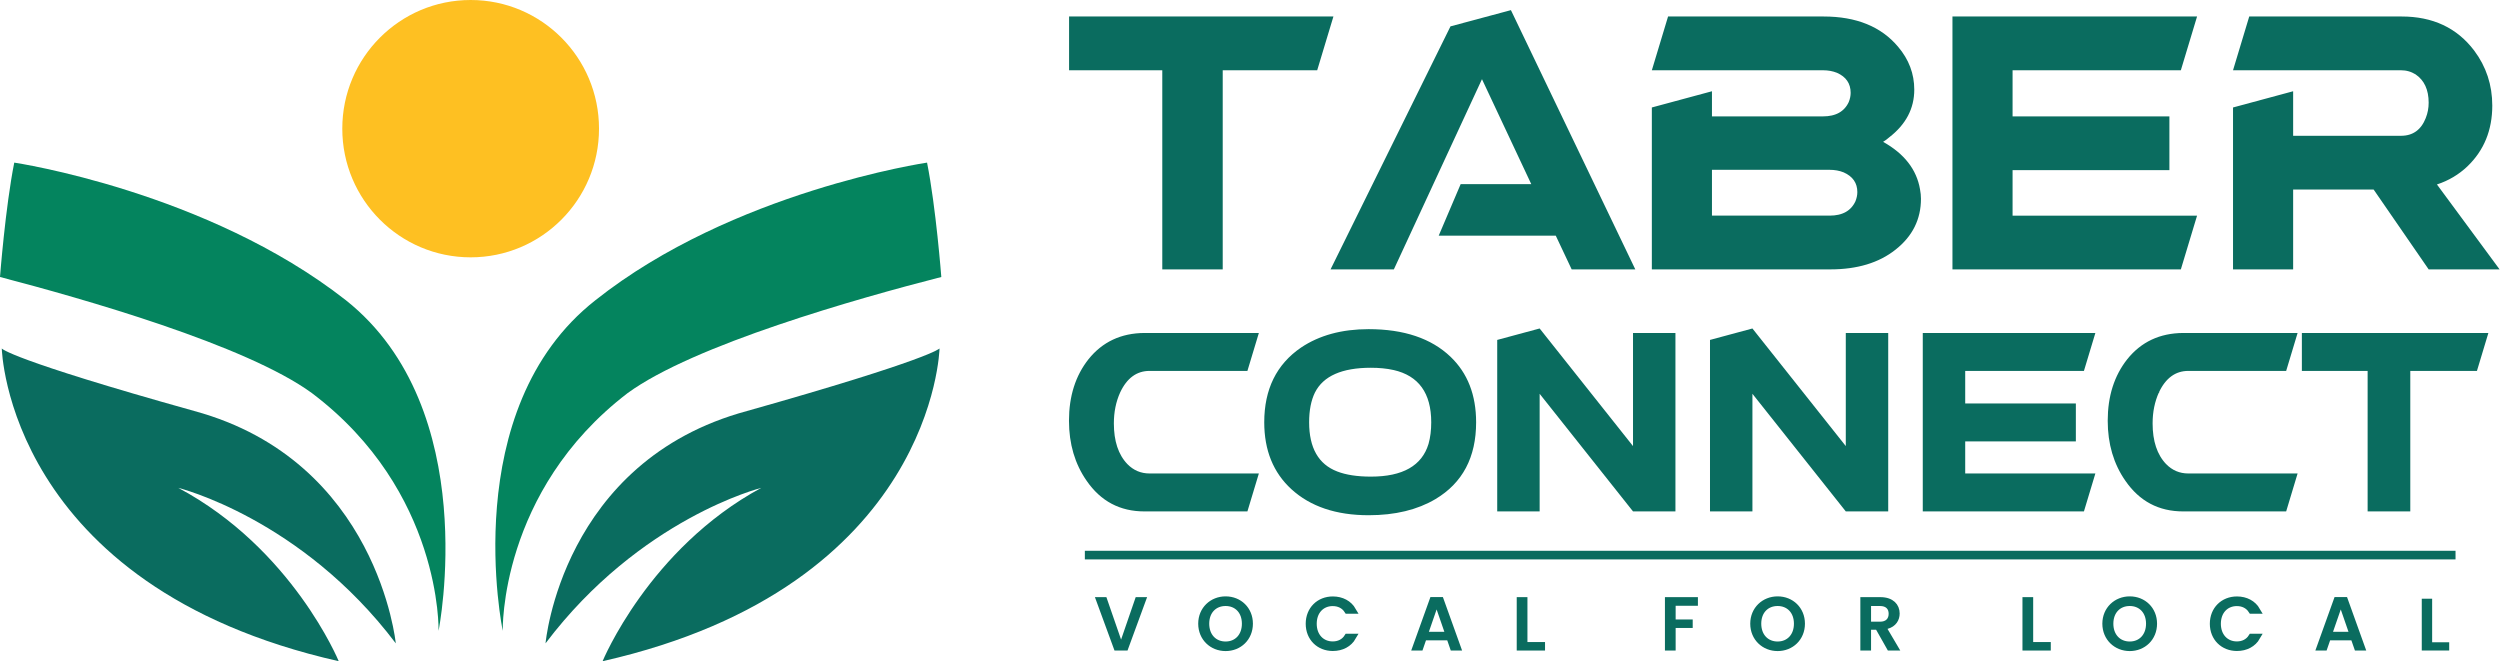 <svg width="1312" height="347" viewBox="0 0 1312 347" fill="none" xmlns="http://www.w3.org/2000/svg">
<path d="M286.299 337.623C286.299 337.623 294.716 241.963 392.021 215.702C488.388 188.512 493.067 182.879 493.067 182.879C493.067 182.879 490.259 307.612 316.24 347C316.24 347 340.564 287.916 399.508 256.033C399.508 256.033 335.885 271.978 286.299 337.623Z" fill="#0A6C5F"/>
<path d="M263.841 331.054C263.841 331.054 261.971 257.901 329.338 206.328C363.957 181.003 450.03 156.617 494 145.366C494 145.366 491.192 108.789 486.516 85.342C486.516 85.342 384.537 100.348 312.49 157.553C239.517 214.765 263.841 331.054 263.841 331.054Z" fill="#04845E"/>
<path d="M207.703 337.623C207.703 337.623 198.348 241.963 101.984 215.702C4.677 188.512 0.935 182.879 0.935 182.879C0.935 182.879 3.743 307.612 177.766 347C177.766 347 153.434 287.916 93.557 256.033C93.557 256.033 158.117 271.978 207.703 337.623Z" fill="#0A6C5F"/>
<path d="M230.158 331.054C230.158 331.054 232.033 257.901 163.731 206.328C129.112 181.003 43.033 156.617 0 145.366C0 145.366 2.805 108.789 7.483 85.342C7.483 85.342 108.53 100.348 181.51 157.553C253.549 214.765 230.158 331.054 230.158 331.054Z" fill="#04845E"/>
<path d="M247 8.96528e-05C284.206 8.96528e-05 314.361 30.23 314.361 67.521C314.361 104.822 284.206 135.049 247 135.049C209.795 135.049 179.636 104.822 179.636 67.521C179.636 30.23 209.795 8.96528e-05 247 8.96528e-05Z" fill="#FEC022"/>
<path d="M639.973 36.87V35.161H641.682H689.997L697.48 10.365H562.759V35.161H609.968H611.677V36.87V139.669H639.973V36.87Z" fill="#0A6C5F" stroke="#0A6C5F" stroke-width="3.418"/>
<path d="M767.683 98.345L757.62 121.971H816.469H817.553L818.015 122.951L825.9 139.667H855.493L792.004 7.337L762.404 15.284L701.024 139.667H730.404L776.19 40.83L777.73 37.505L779.288 40.822L805.16 95.909L806.304 98.345H803.613H767.683Z" fill="#0A6C5F" stroke="#0A6C5F" stroke-width="3.418"/>
<path d="M868.596 57.712V139.664H960.539C974.395 139.664 985.397 136.289 993.702 129.688L993.708 129.683C1002.22 122.978 1006.41 114.562 1006.41 104.313C1006.41 102.878 1006.26 101.313 1005.94 99.629L1005.94 99.615L1005.94 99.602C1004.26 89.865 998.205 81.968 987.418 75.925L984.851 74.487L987.372 72.97C988.389 72.358 989.367 71.641 990.294 70.818L990.338 70.779L990.384 70.744C998.811 64.234 1002.9 56.362 1002.9 47.055C1002.9 39.134 1000.23 32.009 994.796 25.626L994.791 25.619C986.291 15.523 973.802 10.367 957.032 10.367H876.671L869.188 35.163H956.7C959.569 35.163 962.229 35.64 964.681 36.622L964.709 36.633L964.737 36.645C967.353 37.802 969.427 39.389 970.84 41.46C972.257 43.538 972.93 45.986 972.93 48.723C972.93 50.529 972.549 52.359 971.808 54.201L971.791 54.243L971.772 54.285C970.464 57.092 968.513 59.254 965.921 60.694C963.349 62.124 960.247 62.789 956.7 62.789H898.437H896.728V61.08V50.12L868.596 57.712ZM896.728 89.122V87.413H898.437H960.207C963.074 87.413 965.74 87.894 968.184 88.872L968.213 88.883L968.241 88.896C970.85 90.049 972.923 91.619 974.339 93.659C975.762 95.709 976.44 98.12 976.44 100.813C976.44 102.621 976.051 104.446 975.317 106.283L975.299 106.328L975.279 106.371C973.97 109.178 972.018 111.338 969.426 112.778C966.854 114.207 963.752 114.872 960.207 114.872H898.437H896.728V113.162V89.122Z" fill="#0A6C5F" stroke="#0A6C5F" stroke-width="3.418"/>
<path d="M1054.49 89.29V87.581H1056.2H1136.79V62.785H1056.2H1054.49V61.076V36.876V35.166H1056.2H1143.24L1150.72 10.367H1026.36V139.667H1143.24L1150.72 114.875H1056.2H1054.49V113.166V89.29Z" fill="#0A6C5F" stroke="#0A6C5F" stroke-width="3.418"/>
<path d="M1173.6 57.712V139.664H1201.73V99.476V97.767H1203.44H1245.68H1246.58L1247.09 98.506L1275.46 139.664H1308.4L1277.53 97.818L1276.12 95.915L1278.37 95.179C1284.25 93.253 1289.37 90.215 1293.74 86.055C1302.06 78.055 1306.24 67.883 1306.24 55.405C1306.24 44.97 1303.18 35.703 1297.07 27.547C1288.41 16.118 1276.25 10.367 1260.37 10.367H1181.67L1174.19 35.163H1260.04C1263.13 35.163 1266 35.974 1268.62 37.589L1268.65 37.609L1268.68 37.631C1273.82 41.138 1276.27 46.691 1276.27 53.901C1276.27 56.895 1275.73 59.779 1274.65 62.535L1274.65 62.54C1273.33 65.885 1271.46 68.522 1268.96 70.314C1266.45 72.114 1263.45 72.971 1260.04 72.971H1203.44H1201.73V71.262V50.12L1173.6 57.712Z" fill="#0A6C5F" stroke="#0A6C5F" stroke-width="3.418"/>
<path d="M586.3 205.255L586.304 205.245L586.309 205.235C588.16 201.283 590.49 198.199 593.352 196.101C596.234 193.988 599.567 192.943 603.283 192.943H653.372L658.349 176.454H600.581C588.82 176.531 579.545 180.91 572.581 189.588C566.029 197.877 562.709 208.24 562.709 220.801C562.709 232.665 565.726 242.837 571.708 251.389L571.708 251.389L571.714 251.397C578.777 261.621 588.349 266.68 600.576 266.68H653.372L658.349 250.188H603.283C598.26 250.188 593.938 248.35 590.401 244.726L590.393 244.719L590.386 244.711C585.275 239.345 582.846 231.76 582.846 222.216C582.846 216.035 583.983 210.372 586.3 205.255Z" fill="#0A6C5F" stroke="#0A6C5F" stroke-width="3.418"/>
<path d="M751.344 233.393L751.34 233.409L751.335 233.424C749.485 239.564 745.823 244.227 740.384 247.318C734.992 250.381 727.965 251.841 719.43 251.841C712.15 251.841 706.036 250.921 701.142 249.015C695.892 246.998 691.892 243.656 689.23 238.993C686.585 234.361 685.324 228.536 685.324 221.624C685.324 215.172 686.368 209.671 688.565 205.207L688.571 205.197L688.576 205.186C693.407 195.693 704.023 191.291 719.43 191.291C723.923 191.291 728.018 191.696 731.692 192.511L731.7 192.512C738.618 194.079 743.962 197.303 747.55 202.28C751.121 207.232 752.819 213.734 752.819 221.624C752.819 225.912 752.341 229.842 751.344 233.393ZM718.248 268.682C731.919 268.682 743.296 265.9 752.478 260.442C766.105 252.309 772.959 239.478 772.959 221.624C772.959 207.639 768.621 196.651 760.062 188.466C750.34 179.198 736.484 174.449 718.248 174.449C704.46 174.449 692.996 177.608 683.753 183.812C671.401 192.255 665.187 204.762 665.187 221.624C665.187 235.903 669.785 247.122 678.882 255.468C688.465 264.219 701.519 268.682 718.248 268.682Z" fill="#0A6C5F" stroke="#0A6C5F" stroke-width="3.418"/>
<path d="M787.448 179.704V266.68H806.296V206.664V201.762L809.344 205.601L857.831 266.68H877.559V176.454H858.714V234.108V239.01L855.667 235.171L807.366 174.329L787.448 179.704Z" fill="#0A6C5F" stroke="#0A6C5F" stroke-width="3.418"/>
<path d="M899.115 179.704V266.68H917.963V206.664V201.762L921.01 205.601L969.497 266.68H989.225V176.454H970.38V234.108V239.01L967.333 235.171L919.032 174.329L899.115 179.704Z" fill="#0A6C5F" stroke="#0A6C5F" stroke-width="3.418"/>
<path d="M1029.63 231.635V229.925H1031.33H1087.7V213.436H1031.33H1029.63V211.727V194.653V192.944H1031.33H1092.38L1097.35 176.455H1010.78V266.678H1092.38L1097.35 250.189H1031.33H1029.63V248.479V231.635Z" fill="#0A6C5F" stroke="#0A6C5F" stroke-width="3.418"/>
<path d="M1131.43 205.257L1131.44 205.245L1131.44 205.234C1133.29 201.283 1135.62 198.199 1138.49 196.101C1141.37 193.988 1144.7 192.943 1148.42 192.943H1198.51L1203.48 176.454H1145.72C1133.96 176.531 1124.68 180.91 1117.72 189.588C1111.17 197.877 1107.84 208.241 1107.84 220.801C1107.84 232.665 1110.86 242.838 1116.84 251.389L1116.84 251.389L1116.85 251.397C1123.91 261.621 1133.48 266.68 1145.71 266.68H1198.51L1203.48 250.188H1148.42C1143.4 250.188 1139.07 248.35 1135.54 244.726L1135.53 244.719L1135.52 244.711C1130.41 239.345 1127.98 231.76 1127.98 222.216C1127.98 216.034 1129.12 210.373 1131.43 205.257Z" fill="#0A6C5F" stroke="#0A6C5F" stroke-width="3.418"/>
<path d="M1263.21 194.653V192.944H1264.91H1298.63L1303.6 176.455H1209.73V192.944H1242.54H1244.24V194.653V266.678H1263.21V194.653Z" fill="#0A6C5F" stroke="#0A6C5F" stroke-width="3.418"/>
<path d="M589.959 336.217L588.762 339.694H590.526L599.551 315.087H597.232L589.959 336.217ZM587.929 339.694L586.727 336.219L579.417 315.087H577.059L586.084 339.694H587.929Z" fill="#0A6C5F" stroke="#0A6C5F" stroke-width="3.418"/>
<path d="M630.53 327.308C630.53 334.756 636.188 339.972 643.195 339.972C650.236 339.972 655.818 334.765 655.818 327.308C655.818 319.891 650.271 314.684 643.195 314.684C636.184 314.684 630.53 319.904 630.53 327.308ZM653.453 327.308C653.453 330.508 652.469 333.288 650.621 335.286C648.762 337.294 646.154 338.372 643.195 338.372C640.219 338.372 637.6 337.297 635.734 335.288C633.877 333.29 632.892 330.509 632.892 327.308C632.892 324.109 633.878 321.343 635.74 319.362C637.611 317.372 640.23 316.322 643.195 316.322C646.143 316.322 648.751 317.375 650.614 319.364C652.468 321.345 653.453 324.109 653.453 327.308Z" fill="#0A6C5F" stroke="#0A6C5F" stroke-width="3.418"/>
<path d="M709.999 320.378C707.928 316.787 704.119 314.724 699.449 314.724C692.32 314.724 686.946 319.909 686.946 327.347C686.946 334.779 692.313 339.93 699.449 339.93C704.131 339.93 707.94 337.889 710.007 334.279H707.156C705.432 337.011 702.637 338.33 699.408 338.33C696.52 338.33 693.954 337.255 692.12 335.267C690.294 333.288 689.308 330.531 689.308 327.347C689.308 324.148 690.293 321.39 692.121 319.413C693.958 317.427 696.525 316.365 699.408 316.365C702.632 316.365 705.424 317.683 707.149 320.378H709.999Z" fill="#0A6C5F" stroke="#0A6C5F" stroke-width="3.418"/>
<path d="M759.517 334.351H760.734L761.132 335.501L762.583 339.69H764.874L756.025 315.049H754.086L755.55 319.278L759.611 331.006L760.396 333.274H757.996H749.881H747.482L748.266 331.007L752.32 319.279L753.782 315.049H751.887L743.037 339.69H745.29L746.738 335.502L747.136 334.351H748.353H759.517Z" fill="#0A6C5F" stroke="#0A6C5F" stroke-width="3.418"/>
<path d="M801.599 338.655H799.89V336.946V315.087H797.685V339.694H809.123V338.655H801.599Z" fill="#0A6C5F" stroke="#0A6C5F" stroke-width="3.418"/>
<path d="M877.667 317.91V316.201H879.376H889.351V315.087H875.466V339.694H877.667V329.556V327.847H879.376H886.623V326.808H879.376H877.667V325.099V317.91Z" fill="#0A6C5F" stroke="#0A6C5F" stroke-width="3.418"/>
<path d="M920.237 327.308C920.237 334.756 925.895 339.972 932.902 339.972C939.94 339.972 945.525 334.765 945.525 327.308C945.525 319.891 939.978 314.684 932.902 314.684C925.891 314.684 920.237 319.904 920.237 327.308ZM943.163 327.308C943.163 330.509 942.177 333.289 940.327 335.286C938.468 337.294 935.859 338.372 932.902 338.372C929.926 338.372 927.307 337.297 925.44 335.288C923.584 333.29 922.599 330.509 922.599 327.308C922.599 324.109 923.585 321.343 925.447 319.362C927.318 317.372 929.936 316.322 932.902 316.322C935.849 316.322 938.457 317.375 940.321 319.364C942.176 321.344 943.163 324.108 943.163 327.308Z" fill="#0A6C5F" stroke="#0A6C5F" stroke-width="3.418"/>
<path d="M989.092 330.906L987.95 328.97L990.121 328.387C993.783 327.404 995.237 324.698 995.237 321.971C995.237 320.041 994.553 318.367 993.255 317.166C991.952 315.96 989.871 315.087 986.828 315.087H978.019V339.694H980.22V330.479V328.77H981.93H984.579H985.575L986.066 329.637L991.756 339.694H994.275L989.092 330.906ZM980.22 318.033V316.324H981.93H986.626C988.456 316.324 990.077 316.782 991.244 317.885C992.426 319.003 992.875 320.527 992.875 322.091C992.875 323.663 992.431 325.205 991.265 326.346C990.104 327.483 988.478 327.973 986.626 327.973H981.93H980.22V326.264V318.033Z" fill="#0A6C5F" stroke="#0A6C5F" stroke-width="3.418"/>
<path d="M1067.01 338.655H1065.3V336.946V315.087H1063.1V339.694H1074.54V338.655H1067.01Z" fill="#0A6C5F" stroke="#0A6C5F" stroke-width="3.418"/>
<path d="M1105.02 327.308C1105.02 334.756 1110.68 339.972 1117.69 339.972C1124.72 339.972 1130.31 334.765 1130.31 327.308C1130.31 319.891 1124.76 314.684 1117.69 314.684C1110.68 314.684 1105.02 319.904 1105.02 327.308ZM1127.95 327.308C1127.95 330.509 1126.96 333.289 1125.11 335.286C1123.25 337.294 1120.64 338.372 1117.69 338.372C1114.71 338.372 1112.09 337.297 1110.23 335.288C1108.37 333.29 1107.38 330.509 1107.38 327.308C1107.38 324.109 1108.37 321.343 1110.23 319.362C1112.1 317.372 1114.72 316.322 1117.69 316.322C1120.63 316.322 1123.24 317.375 1125.11 319.364C1126.96 321.344 1127.95 324.108 1127.95 327.308Z" fill="#0A6C5F" stroke="#0A6C5F" stroke-width="3.418"/>
<path d="M1184.49 320.378C1182.42 316.787 1178.61 314.724 1173.94 314.724C1166.81 314.724 1161.43 319.909 1161.43 327.347C1161.43 334.779 1166.8 339.93 1173.94 339.93C1178.62 339.93 1182.43 337.889 1184.5 334.279H1181.65C1179.92 337.01 1177.13 338.33 1173.9 338.33C1171.01 338.33 1168.45 337.255 1166.61 335.267C1164.79 333.288 1163.8 330.531 1163.8 327.347C1163.8 324.148 1164.79 321.39 1166.61 319.413C1168.45 317.428 1171.02 316.365 1173.9 316.365C1177.13 316.365 1179.91 317.684 1181.64 320.378H1184.49Z" fill="#0A6C5F" stroke="#0A6C5F" stroke-width="3.418"/>
<path d="M1234.01 334.351H1235.23L1235.62 335.501L1237.08 339.69H1239.37L1230.52 315.049H1228.58L1230.05 319.279L1234.1 331.006L1234.89 333.274H1232.49H1224.37H1221.97L1222.76 331.006L1226.82 319.279L1228.28 315.049H1226.38L1217.53 339.69H1219.78L1221.23 335.503L1221.63 334.351H1222.85H1234.01Z" fill="#0A6C5F" stroke="#0A6C5F" stroke-width="3.418"/>
<path d="M569.329 291.313H1288.66" stroke="#0A6C5F" stroke-width="4.526" stroke-miterlimit="10"/>
<path d="M1276.39 338.774H1274.68V337.064V315.916H1272.65V339.676H1283.63V338.774H1276.39Z" fill="#0A6C5F" stroke="#0A6C5F" stroke-width="3.418"/>
</svg>
